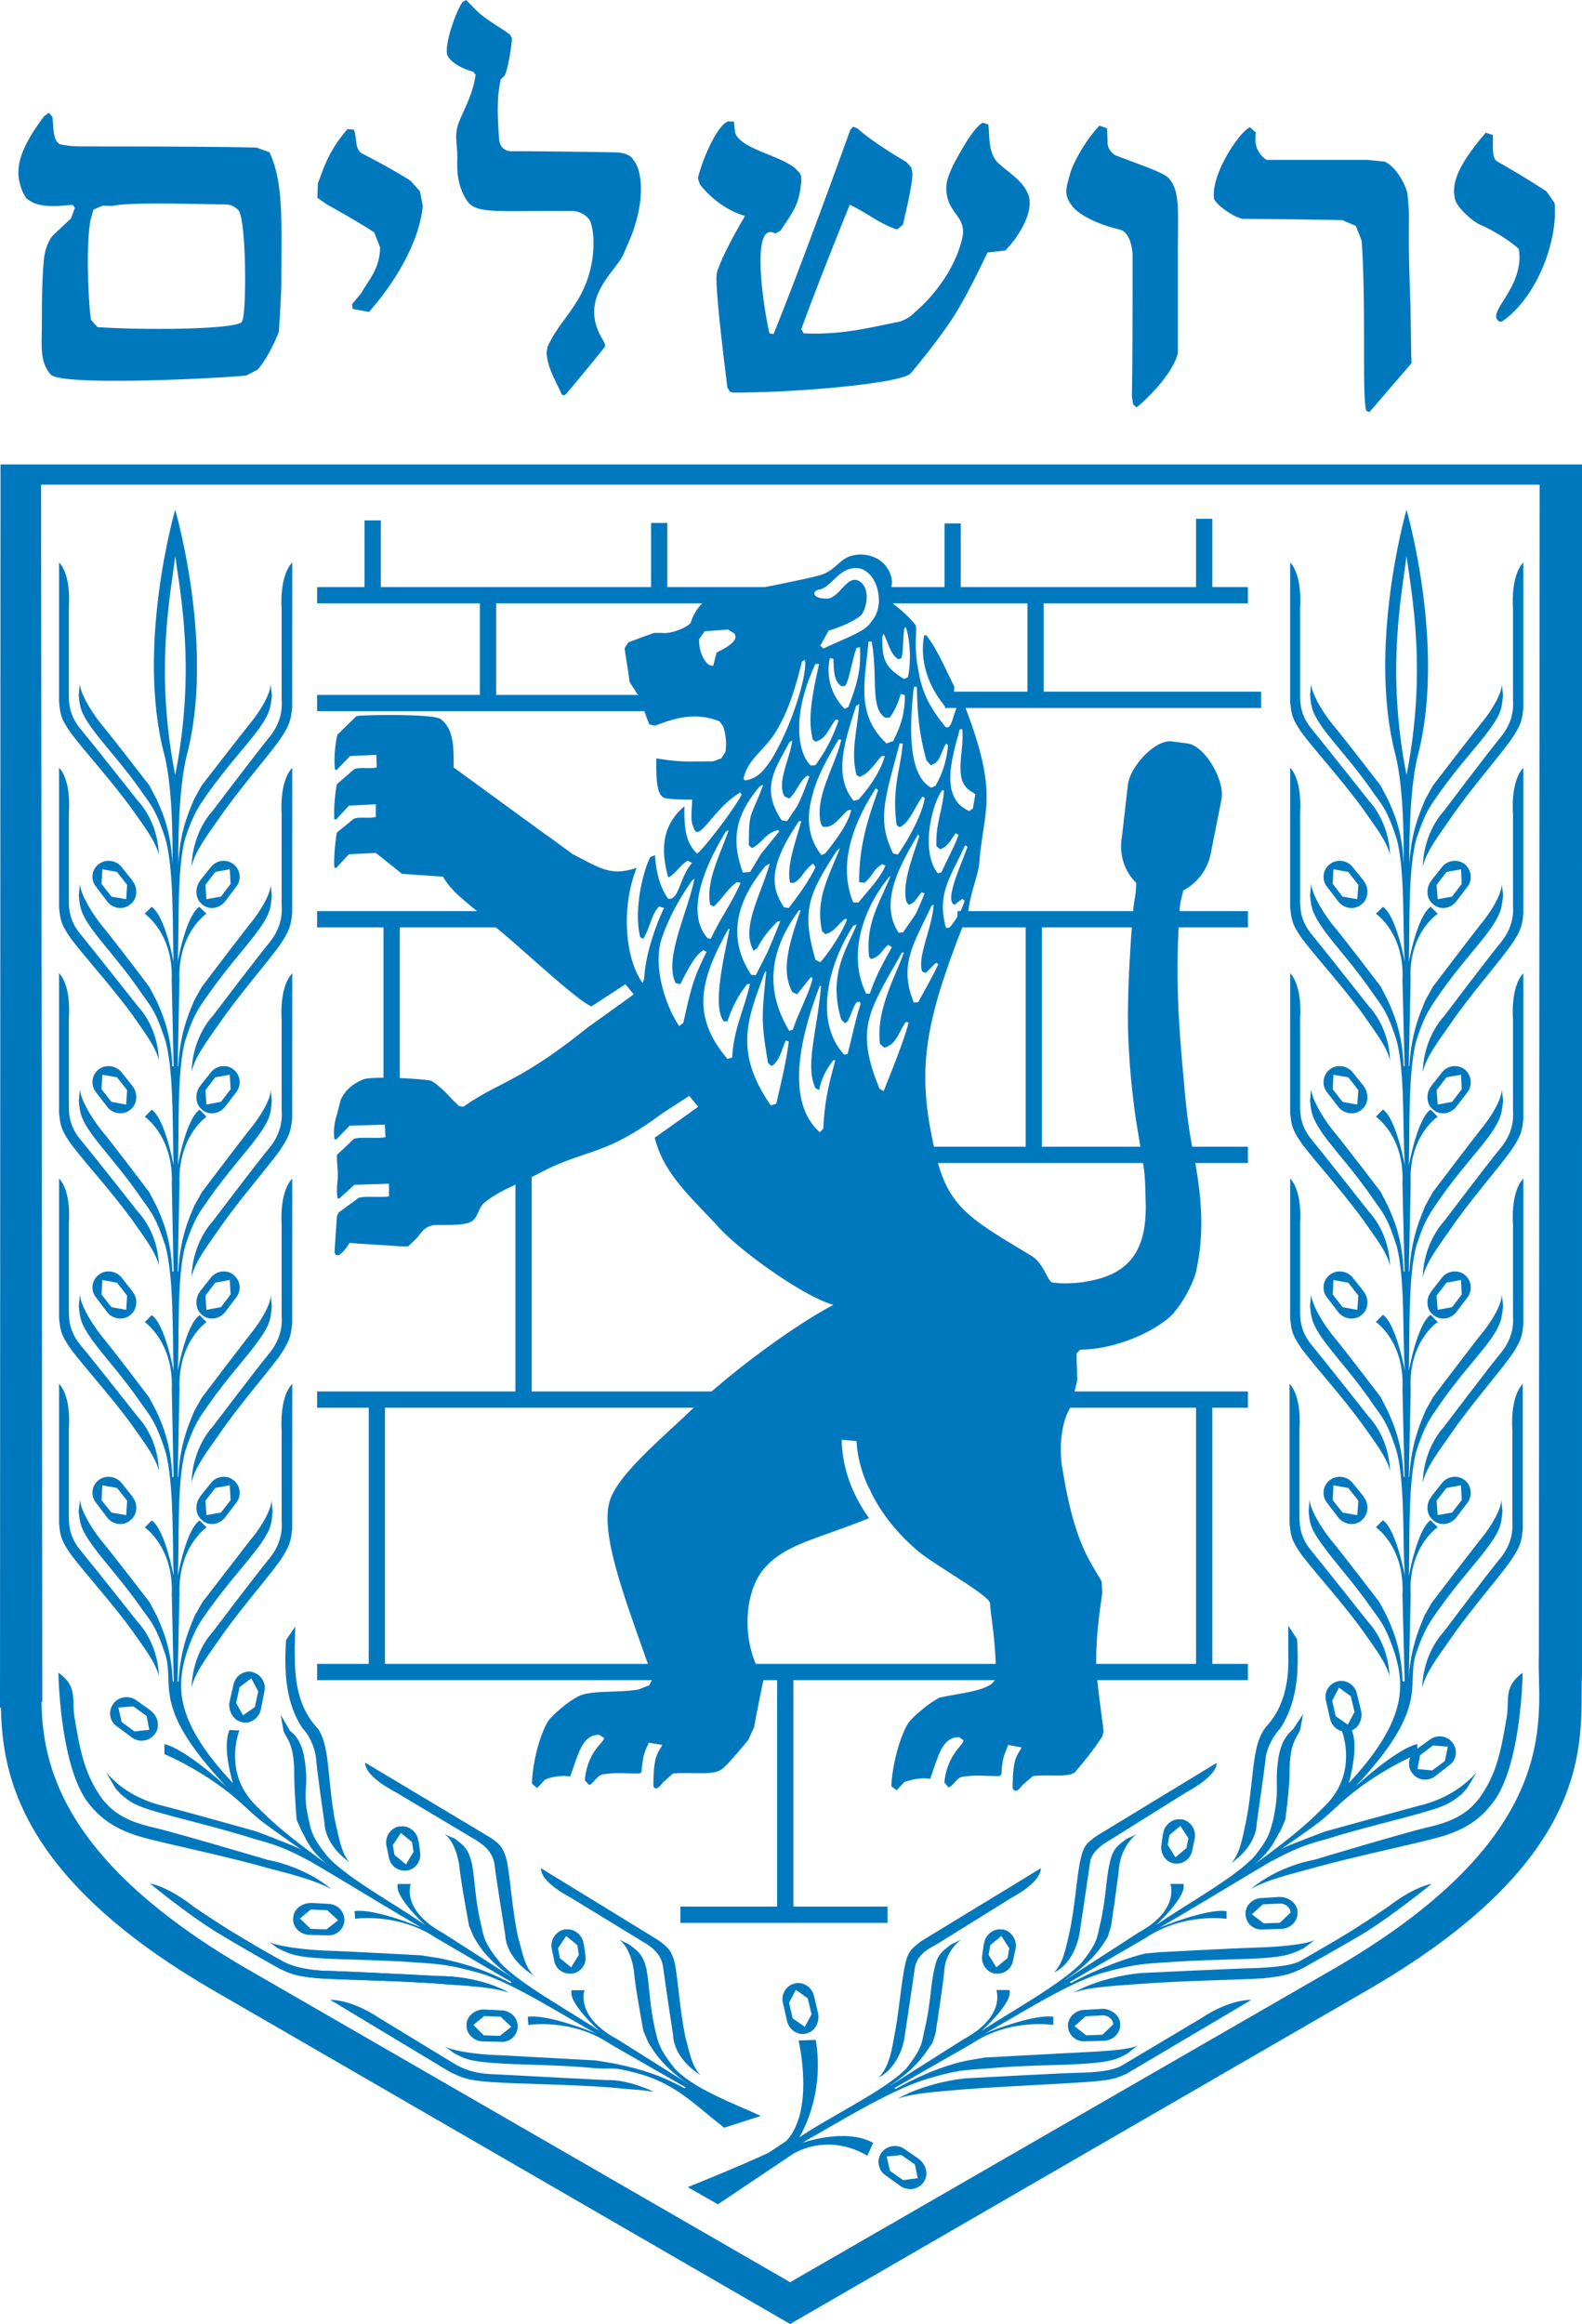 <?xml version="1.0" encoding="UTF-8"?> <svg xmlns="http://www.w3.org/2000/svg" viewBox="269.435 57.892 67.952 99.754" width="67.952" height="99.754"><path d="M310.562 97.349h12.475m-15.531 10.114h15.53m-39.98 10.504h39.98m-39.98 11.693h39.98m-24.376 10.417h8.898m-4.393-10.369v10.369m17.993-10.618v-11.492m-35.536 11.492v-11.675m6.302.25v-9.766m21.916-.805V97.349m7.318-13.958V80.16m-7.242 7.909v-4.678m-28.473.05V80.23m12.306 3.199v-3.091m12.606 3.053v-3.033m-19.958 3.083v4.549m-4.14 9.359v7.721m-3.201-7.721h10.473m-10.473-9.28h16.238m7.956-4.628h15.786m-39.98 0h20.122m6.845 4.489h13.579" style="fill:#0078be;fill-opacity:1;stroke:#0078be;stroke-width:.699;stroke-miterlimit:4;stroke-dasharray:none;stroke-opacity:1"></path><path d="M315.441 143.01c1.303-.709 2.552-1.115 3.188-1.267l.641-.058s3.209-.171 4.203-.201c1.024-.026 2.143-.148 2.45-.331l-.484.361c-.482.229-.715.351-1.729.426-1.277.076-2.558.058-4.493.203-.715.048-1.173.078-2.524.46-1.531.478-3.676 1.884-4.951 2.569 0 0 2.045-.843 2.936-.715v.354s-1.861-.308-3.52.813l-4.436 2.54-.11-.076 4.207-2.664c1.842-.99 1.411-2.114 1.411-2.114h.562c.183.53-1.202 1.76-1.202 1.76 1.172-.786 3.467-2.032 4.313-2.95.662-.814.662-1.089.767-1.552.28-1.161.251-1.924.427-2.688.129-.634.336-.769.739-1.066l.458-.202c-.301.144-.709.763-.785 1.373-.053.601-.35 2.584-.35 2.584l-.142.463c-.244.379-.604 1.038-1.81 1.826zm-30.32-9.459c-.026.604 1.295 1.259 1.295 1.259l3.378 2.015c.296.176.802.484.884 1.111.069.602.46 3.017.46 3.017s-.034.959 1.237 1.746c-.415-.379-.506-1.045-.69-1.668-.25-1.158-.326-2.493-.475-3.249-.159-.636-.335-.757-.741-1.032z" style="fill:#0078be;fill-opacity:1"></path><path d="M291.358 143.01c-1.325-.709-2.448-.94-3.059-1.068l-.794-.123s-3.181-.176-4.175-.203c-1.021-.053-2.063-.206-2.35-.38l.385.279c.482.229.688.354 1.732.427 1.27.081 2.553.058 4.466.203.736.053 1.196.077 2.552.46 1.5.478 3.638 1.883 4.92 2.568 0 0-2.04-.842-2.932-.714l.026.354s1.862-.308 3.516.817l4.417 2.534.128-.076-4.24-2.664c-1.838-.99-1.405-2.106-1.405-2.106h-.554c-.183.527 1.19 1.752 1.19 1.752-1.143-.786-3.462-2.032-4.274-2.95-.664-.809-.696-1.089-.793-1.552-.289-1.168-.262-1.924-.411-2.688-.152-.634-.328-.762-.736-1.067l-.46-.201c.304.154.587.788.66 1.397.054.611.413 2.539.413 2.539l.203.483c.222.379.605 1.038 1.778 1.826zm-7.737.723c.979 0 2.06.751 2.06.751l3.222 1.962c.276.165.789.462 1.766.48.977.056 4.843.251 4.843.251s.757-.078 2.015.505c-.745-.114-.89-.087-1.916-.193-1.841-.139-3.941-.139-5.163-.235-1.002-.076-1.197-.2-1.668-.416zm9.052-5.65c-.025.607 1.247 1.245 1.247 1.245l3.159 1.929c.29.164.764.482.838 1.066.075.613.433 2.952.433 2.952s-.023.929 1.174 1.687c-.385-.391-.481-1.028-.65-1.633-.235-1.13-.309-2.393-.45-3.157-.146-.577-.319-.706-.703-.995z" style="fill:#0078be;fill-opacity:1"></path><path d="M302.115 148.716c-1.193-.556-2.911-1.165-3.727-2.07-.659-.839-.684-1.111-.793-1.542-.273-1.162-.249-1.926-.396-2.714-.154-.605-.336-.727-.733-1.032l-.457-.227c.305.183.603.813.659 1.418.047.609.404 2.525.404 2.525l.207.484c.218.349.597 1.036 1.763 1.82l-.2.153c-1.321-.733-2.432-.938-3.042-1.07l-.779-.129s-3.171-.171-4.154-.226c-1.02-.026-2.052-.2-2.333-.377l.386.281c.467.255.676.355 1.714.432 1.265.098 2.527.051 4.434.229.732.046.635-.105 1.979.279 1.49.47 2.234 1.287 3.492 2.271zm-30.144-66.684c.546.58.422 1.911.422 1.911v3.755c0 .342 0 .896.521 1.509.501.604 2.453 3.071 2.453 3.071s.851.849.892 2.306c-.146-.607-.665-1.26-1.136-1.94-.897-1.24-2.032-2.472-2.633-3.274-.467-.651-.467-.87-.518-1.353v-5.985zm10.016.003c-.571.606-.455 1.992-.455 1.992v3.901c.025.354 0 .936-.494 1.565-.525.63-2.468 3.2-2.468 3.2s-.873.88-.904 2.399c.129-.635.654-1.314 1.142-2.02.886-1.289 2.021-2.571 2.625-3.396.472-.684.495-.91.552-1.417z" style="fill:#0078be;fill-opacity:1"></path><path d="m277.042 104.935.1-4.975c-.075-2.016 1.158-2.847 1.158-2.847l-.305-.299c-.581.402-.928 2.365-.928 2.365.075-1.438-.048-3.963.323-5.302.386-1.166.643-1.441.962-1.917.915-1.283 1.621-1.986 2.225-2.815.477-.68.477-.903.538-1.409l-.061-.501c.03.349-.372 1.107-.896 1.733-.507.629-2.06 2.64-2.06 2.64l-.322.581c-.208.501-.611 1.331-.681 2.792 0 0-.053-3.093.378-4.727 1.156-4.496-.406-10.107-.512-10.487v1.994c.232 1.677.885 4.925 0 9.397-.887-4.473-.201-7.72 0-9.397v-1.994s-1.692 5.833-.476 10.487c.434 1.634.354 4.727.354 4.727-.053-1.438-.456-2.291-.683-2.792l-.305-.581s-1.545-2.01-2.072-2.64c-.501-.626-.914-1.384-.914-1.733l-.049.501c.049.506.078.729.56 1.409.605.829 1.315 1.532 2.203 2.815.344.476.577.752.956 1.917.385 1.339.304 3.896.354 5.302 0 0-.354-1.962-.94-2.364l-.3.298s1.24.831 1.161 2.847l.11 4.975zm-5.071-14.091c.546.581.422 1.911.422 1.911v3.761c0 .34 0 .898.521 1.5.501.612 2.453 3.082 2.453 3.082s.851.846.892 2.302c-.146-.605-.665-1.258-1.136-1.945-.897-1.231-2.032-2.466-2.633-3.264-.467-.653-.467-.874-.518-1.358v-5.989zm10.016.003c-.571.61-.455 1.993-.455 1.993v3.913c.025.352 0 .923-.494 1.559-.525.629-2.468 3.192-2.468 3.192s-.873.885-.904 2.395c.129-.623.654-1.306 1.142-2.01.886-1.288 2.021-2.569 2.625-3.401.472-.677.495-.909.552-1.41z" style="fill:#0078be;fill-opacity:1"></path><path d="M276.836 103.664c-.054-1.453-.451-2.319-.683-2.828l-.306-.584s-1.54-2.041-2.071-2.675c-.499-.637-.907-1.4-.907-1.755l-.049.507c.049.507.072.746.555 1.43.611.835 1.312 1.552 2.198 2.853.354.482.58.762.96 1.929.383 1.356.304 3.945.36 5.379 0 0-.36-1.988-.94-2.397l-.299.303s1.24.843 1.159 2.877l.104 5.043h.123l.105-5.043c-.075-2.033 1.16-2.877 1.16-2.877l-.295-.303c-.59.408-.939 2.397-.939 2.397.075-1.453-.054-4.022.325-5.379.379-1.167.629-1.446.963-1.929.911-1.301 1.618-2.018 2.218-2.853.486-.685.486-.923.532-1.43l-.046-.507c.034.354-.385 1.118-.914 1.755a282.12 282.12 0 0 0-2.045 2.675l-.329.584c-.203.509-.611 1.349-.68 2.828zm-4.865-4.002c.546.583.422 1.915.422 1.915v3.754c0 .338 0 .893.521 1.504.501.599 2.453 3.08 2.453 3.08s.851.84.892 2.293c-.146-.601-.665-1.258-1.136-1.936-.897-1.234-2.032-2.472-2.633-3.268-.467-.658-.467-.877-.518-1.36v-5.982zm10.016.008c-.571.602-.455 1.987-.455 1.987v3.904c.025.354 0 .926-.494 1.562-.525.63-2.468 3.195-2.468 3.195s-.873.886-.904 2.388c.129-.623.654-1.304 1.142-2.008.886-1.288 2.021-2.566 2.625-3.395.472-.687.495-.912.552-1.412z" style="fill:#0078be;fill-opacity:1"></path><path d="M276.836 112.474c-.054-1.448-.451-2.311-.683-2.819l-.306-.588s-1.54-2.044-2.071-2.678c-.499-.632-.907-1.399-.907-1.751l-.049.506c.049.514.072.743.555 1.428.611.836 1.312 1.549 2.198 2.852.354.483.58.769.96 1.929.383 1.363.304 3.95.36 5.388 0 0-.36-1.999-.94-2.398l-.299.298s1.24.85 1.159 2.877l.104 5.051h.123l.105-5.051c-.075-2.027 1.16-2.877 1.16-2.877l-.295-.298c-.59.401-.939 2.398-.939 2.398.075-1.455-.054-4.025.325-5.388.379-1.16.629-1.445.963-1.929.911-1.302 1.618-2.015 2.218-2.852.486-.686.486-.915.532-1.428l-.046-.506c.034.353-.385 1.12-.914 1.751-.501.634-2.045 2.678-2.045 2.678l-.329.588c-.203.508-.611 1.346-.68 2.819zm-4.865-3.999c.546.581.422 1.911.422 1.911v3.757c0 .34 0 .897.521 1.509.501.598 2.453 3.072 2.453 3.072s.851.846.892 2.299c-.146-.602-.665-1.256-1.136-1.934-.897-1.239-2.032-2.474-2.633-3.274-.467-.653-.467-.874-.518-1.355v-5.985zm10.016.005c-.571.606-.455 1.99-.455 1.99v3.906c.025.352 0 .924-.494 1.56-.525.627-2.468 3.194-2.468 3.194s-.873.888-.904 2.392c.129-.629.654-1.312 1.142-2.006.886-1.299 2.021-2.58 2.625-3.403.472-.685.495-.909.552-1.412z" style="fill:#0078be;fill-opacity:1"></path><path d="M276.836 121.289c-.054-1.454-.451-2.314-.683-2.821l-.306-.585s-1.54-2.038-2.071-2.674c-.499-.635-.907-1.398-.907-1.762l-.049.507c.049.515.072.745.555 1.431.611.843 1.312 1.548 2.198 2.849.354.483.58.771.96 1.934.383 1.354.304 3.95.36 5.376 0 0-.36-1.988-.94-2.391l-.299.301s1.24.84 1.159 2.872l.104 4.645h.123l.105-4.645c-.075-2.032 1.16-2.872 1.16-2.872l-.295-.301c-.59.402-.939 2.391-.939 2.391.075-1.445-.054-4.022.325-5.376.379-1.161.629-1.45.963-1.934.911-1.301 1.618-2.006 2.218-2.849.486-.686.486-.916.532-1.431l-.046-.507c.034.363-.385 1.127-.914 1.762-.501.636-2.045 2.674-2.045 2.674l-.329.585c-.203.507-.611 1.345-.68 2.821zm-4.865-4.002c.546.579.422 1.911.422 1.911v3.755c0 .345 0 .9.521 1.511.501.605 2.453 3.07 2.453 3.07s.851.851.892 2.304c-.146-.605-.665-1.258-1.136-1.936-.897-1.239-2.032-2.474-2.633-3.273-.467-.654-.467-.874-.518-1.353v-5.989zm10.016.005c-.571.605-.455 1.989-.455 1.989v3.908c.025.35 0 .93-.494 1.556-.525.629-2.468 3.198-2.468 3.198s-.873.884-.904 2.392c.129-.629.654-1.306 1.142-2.014.886-1.285 2.021-2.568 2.625-3.395.472-.688.495-.91.552-1.413z" style="fill:#0078be;fill-opacity:1"></path><path d="M276.854 130.072c-.054-1.443-.46-2.309-.683-2.82l-.305-.577s-1.552-2.025-2.082-2.662c-.507-.628-.91-1.399-.91-1.747l-.063.506c.063.507.082.734.572 1.421.599.833 1.309 1.552 2.202 2.839.36.477.587.757.966 1.922.379 1.347-.606 2.228 2.612 5.63 0 0-1.748-1.626-2.664-1.826v.428s1.801.739 3.329 2.132c0 0 .533.508.887.78 1.013.763 3.226 2.255 3.226 2.255v-.122s-1.964-1.338-3.048-2.383l-.46-.449c-1.452-1.426-.715-3.229-.715-3.229l-.423-.021c-.342.737.148 2.282.148 2.282-2.49-2.638-2.413-4.131-2.029-5.478.38-1.165.629-1.445.96-1.922.921-1.287 1.631-2.006 2.235-2.839.489-.687.489-.914.534-1.421l-.045-.506c.017.348-.384 1.119-.923 1.747-.499.637-2.052 2.662-2.052 2.662l-.329.577c-.201.512-.608 1.346-.689 2.82h-.251zm58.013-48.037c-.572.606-.443 1.999-.443 1.999v3.909c.022.346 0 .926-.502 1.555-.525.63-2.468 3.206-2.468 3.206s-.875.88-.905 2.399c.129-.628.653-1.304 1.148-2.021.873-1.288 2.022-2.577 2.621-3.408.477-.684.502-.91.55-1.41v-6.229zm-10.016-.003c.543.58.427 1.911.427 1.911v3.755c0 .342 0 .896.519 1.509.496.604 2.448 3.071 2.448 3.071s.849.849.896 2.306c-.146-.607-.671-1.26-1.141-1.94-.893-1.24-2.028-2.47-2.631-3.274-.465-.651-.465-.87-.519-1.353z" style="fill:#0078be;fill-opacity:1"></path><path d="m329.798 104.935-.123-4.975c.099-2.016-1.141-2.847-1.141-2.847l.303-.299c.583.402.937 2.365.937 2.365-.099-1.438.023-3.963-.354-5.302-.378-1.166-.612-1.435-.968-1.917-.88-1.283-1.585-1.986-2.197-2.815-.475-.68-.5-.903-.548-1.409l.046-.501c0 .349.403 1.107.906 1.733.529.629 2.074 2.64 2.074 2.64l.307.581c.228.501.635 1.331.683 2.792 0 0 .075-3.094-.36-4.728-1.154-4.496.377-10.107.487-10.481v1.988c-.206 1.677-.885 4.925 0 9.397.881-4.473.222-7.72 0-9.397v-1.988s1.686 5.828.502 10.481c-.434 1.634-.381 4.728-.381 4.728.077-1.438.486-2.291.689-2.792l.326-.581s1.54-2.01 2.047-2.64c.529-.626.937-1.384.91-1.733l.051.501c-.051.506-.051.729-.531 1.409-.604.831-1.314 1.532-2.224 2.815-.333.483-.577.752-.958 1.917-.384 1.339-.283 3.897-.332 5.302 0 0 .354-1.962.935-2.365l.307.299s-1.271.831-1.166 2.847l-.105 4.975zm5.069-14.088c-.572.61-.443 1.998-.443 1.998v3.908c.022.36 0 .928-.502 1.565-.525.629-2.468 3.203-2.468 3.203s-.875.88-.905 2.396c.129-.631.653-1.313 1.148-2.023.873-1.281 2.022-2.569 2.621-3.403.477-.675.502-.909.55-1.402v-6.242zm-10.016-.003c.543.581.427 1.915.427 1.915v3.759c0 .339 0 .897.519 1.506.496.605 2.448 3.075 2.448 3.075s.849.846.896 2.301c-.146-.605-.671-1.257-1.141-1.946-.893-1.23-2.028-2.464-2.631-3.263-.465-.654-.465-.874-.519-1.358z" style="fill:#0078be;fill-opacity:1"></path><path d="M329.971 103.657c.08-1.452.483-2.32.686-2.828l.329-.589s1.545-2.038 2.045-2.672c.54-.641.942-1.411.909-1.761l.058.509c-.058.505-.058.734-.531 1.432-.605.839-1.321 1.55-2.225 2.851-.327.489-.584.762-.963 1.932-.377 1.357-.283 3.945-.33 5.39 0 0 .355-1.998.933-2.405l.306.309s-1.268.838-1.158 2.878l-.11 5.048h-.124l-.122-5.048c.106-2.04-1.141-2.878-1.141-2.878l.304-.309c.579.407.942 2.405.942 2.405-.106-1.454.016-4.032-.363-5.39-.372-1.17-.611-1.443-.964-1.932-.887-1.3-1.593-2.011-2.197-2.851-.478-.698-.5-.926-.549-1.432l.048-.509c0 .35.402 1.12.908 1.761.531.634 2.08 2.672 2.08 2.672l.303.589c.221.508.628 1.352.678 2.828zm4.896-3.987c-.572.602-.443 1.994-.443 1.994v3.905c.022.353 0 .926-.502 1.561-.525.624-2.468 3.194-2.468 3.194s-.875.885-.905 2.399c.129-.621.653-1.31 1.148-2.015.873-1.289 2.022-2.571 2.621-3.401.477-.684.502-.911.55-1.409V99.67Zm-10.016-.008c.543.583.427 1.915.427 1.915v3.754c0 .338 0 .893.519 1.504.496.605 2.448 3.08 2.448 3.08s.849.84.896 2.299c-.146-.608-.671-1.264-1.141-1.941-.893-1.234-2.028-2.472-2.631-3.268-.465-.658-.465-.877-.519-1.36z" style="fill:#0078be;fill-opacity:1"></path><path d="M329.971 112.469c.08-1.454.483-2.322.686-2.824l.329-.592s1.545-2.038 2.045-2.673c.54-.643.942-1.405.909-1.762l.058.508c-.058.517-.058.739-.531 1.438-.605.834-1.321 1.543-2.225 2.844-.327.49-.584.763-.963 1.935-.377 1.357-.283 3.953-.33 5.391 0 0 .355-1.994.933-2.409l.306.311s-1.268.843-1.158 2.884l-.11 5.045h-.124l-.122-5.045c.106-2.041-1.141-2.884-1.141-2.884l.304-.311c.579.415.942 2.409.942 2.409-.106-1.464.016-4.031-.363-5.391-.372-1.172-.611-1.445-.964-1.935-.887-1.302-1.593-2.009-2.197-2.844-.478-.699-.5-.921-.549-1.438l.048-.508c0 .354.402 1.119.908 1.762.531.635 2.08 2.673 2.08 2.673l.303.592c.221.502.628 1.347.678 2.824zm4.896-3.989c-.572.606-.443 1.99-.443 1.99v3.906c.022.355 0 .938-.502 1.563-.525.63-2.468 3.202-2.468 3.202s-.875.881-.905 2.393c.129-.621.653-1.305 1.148-2.012.873-1.284 2.022-2.574 2.621-3.403.477-.678.502-.91.55-1.41v-6.229zm-10.016-.005c.543.581.427 1.911.427 1.911v3.757c0 .34 0 .897.519 1.509.496.598 2.448 3.072 2.448 3.072s.849.846.896 2.307c-.146-.609-.671-1.264-1.141-1.939-.893-1.238-2.028-2.476-2.631-3.275-.465-.654-.465-.874-.519-1.354z" style="fill:#0078be;fill-opacity:1"></path><path d="M329.971 121.282c.08-1.456.483-2.317.686-2.822l.329-.596s1.545-2.038 2.045-2.673c.54-.64.942-1.404.909-1.759l.058.508c-.058.513-.058.746-.531 1.434-.605.839-1.321 1.545-2.225 2.854-.327.48-.584.766-.963 1.931-.377 1.353-.283 3.953-.33 5.385 0 0 .355-1.988.933-2.4l.306.302s-1.268.847-1.158 2.881l-.11 4.741h-.124l-.122-4.741c.106-2.033-1.141-2.881-1.141-2.881l.304-.302c.579.412.942 2.4.942 2.4-.106-1.453.016-4.032-.363-5.385-.372-1.165-.611-1.45-.964-1.931-.887-1.309-1.593-2.015-2.197-2.854-.478-.688-.5-.921-.549-1.434l.048-.508c0 .354.402 1.119.908 1.759.531.635 2.08 2.673 2.08 2.673l.303.596c.221.505.628 1.343.678 2.822zm-56.721 14.026c-1.251-1.563-1.306-5.618-1.306-5.618.846.604.562 1.138.689 1.894.233 1.404.415 2.355 1.069 3.345.568.856 1.361 1.183 2.355 1.411.973.229 4.89 1.388 4.89 1.388s1.524.249 2.727 1.257c-.618-.35-1.655-.634-2.706-.901-1.869-.531-4.01-.962-5.237-1.282-.996-.26-1.816-.644-2.481-1.494m8.191 7.082s-1.59-.892-2.527-1.462c-1.269-.743-3.017-2.179-3.017-2.179.862.174 1.853.988 1.853.988s.883.6 1.466.96a58.633 58.633 0 0 0 2.304 1.349c.279.166.833.39 1.84.439 1.021.021 5.016.23 5.016.23s1.568-.034 2.91.705c-.667-.239-1.751-.288-2.809-.367-1.898-.146-4.078-.17-5.338-.245-1.037-.093-1.213-.198-1.698-.418" style="fill:#0078be;fill-opacity:1"></path><path d="M281.441 142.39s-1.59-.892-2.527-1.462c-1.269-.743-3.017-2.179-3.017-2.179.862.174 1.853.988 1.853.988s.883.6 1.466.96a58.633 58.633 0 0 0 2.304 1.349c.279.166.833.39 1.84.439 1.021.021 5.016.23 5.016.23s1.568-.034 2.91.705c-.667-.239-1.751-.288-2.809-.367-1.898-.146-4.078-.17-5.338-.245-1.037-.093-1.213-.198-1.698-.418zm1.262-6.364c-.274-1.172-.057-1.35-.129-2.116-.05-.636-.146-1.32-.686-1.729l-.396-.685.125.706c.153.361.456.543.456 1.864 0 .609.103 1.935.103 1.935l.203.46c.225.384.378.997 1.555 1.783l-.123-.023c-1.165-.973-2.04-1.175-2.616-1.433l-.735-.28s-2.99-.841-3.968-1.09c-.983-.232-1.847-.692-2.499-1.454l.402.691.228.249c.397.336.604.487 1.556.763 1.241.359 2.447.617 4.259 1.18.707.202 1.153.305 2.36.963 1.362.791 3.5 2.114 4.76 2.831 0 0-2.01-.845-2.897-.717l.03.33s1.834-.276 3.471.818l4.354 2.546.122-.076-4.177-2.68c-1.814-.992-1.382-2.104-1.382-2.104h-.554c-.179.533 1.184 1.777 1.184 1.777-1.129-.815-3.427-2.058-4.225-2.981-.654-.818-.687-1.093-.781-1.528" style="fill:#0078be;fill-opacity:1"></path><path d="M283.438 133.046c-.109-.577-.262-.874-.425-1.04-1.024-1.139-.896-2.738-.92-3.373l.024-.925-.396.582c-.084 1.387-.018 2.699.71 3.787.221.217.524.724.583 1.33.047.587.361 2.75.361 2.75s-.028.889 1.071 1.665c-.348-.384-.439-1.013-.586-1.619-.245-1.118-.276-2.404-.422-3.157m39.747 10.687c-1.033 0-2.127.771-2.127.771l-3.363 2.004c-.275.179-.764.324-1.772.348-1.012.022-5.005.245-5.005.245s-1.601.129-2.94.88c.663-.249 1.747-.307 2.785-.402 1.929-.147 4.101-.228 5.361-.323 1.015-.076 1.217-.131 1.7-.352zm-9.042-5.65c0 .622-1.24 1.256-1.24 1.256l-3.23 2.005c-.299.17-.854.412-.946 1.037-.08.583-.448 3.013-.448 3.013s-.163 1.177-1.107 1.677c.432-.449.548-1.064.652-1.66.228-1.105.315-2.42.488-3.183.117-.593.313-.715.677-1.007z" style="fill:#0078be;fill-opacity:1"></path><path d="M307.91 147.557c1.301-.736 2.418-1.092 3.053-1.216l.763-.133s3.228-.171 4.225-.226c1.074-.05 2.088-.123 2.372-.306l-.458.36c-.46.25-.684.346-1.703.428-1.271.099-2.548.046-4.484.228-.714.046-1.173.046-2.515.463-1.535.474-4.003 2.003-5.276 2.717 0 0 1.864-.666 3.054 0l-.251.554s-1.47-1.01-3.159-.103l-3.259 2.185-1.297-.737s2.108-.843 3.465-1.472l.765-.505c1.244-1.32.531-4.319.531-4.319l.739-.024c.413 2.436-.71 4.188-.71 4.188 1.161-.813 3.763-2.057 4.604-2.972.668-.839.668-1.117.757-1.555.288-1.159.263-1.923.443-2.709.122-.613.327-.747.712-1.044l.477-.228c-.299.176-.71.683-.757 1.295-.048.634-.386 2.768-.386 2.768l-.127.384c-.257.354-.606 1.038-1.808 1.825zm26.933-30.265c-.57.605-.447 1.989-.447 1.989v3.914c.023.35 0 .931-.501 1.561-.525.626-2.465 3.2-2.465 3.2s-.874.878-.906 2.392c.13-.627.655-1.313 1.15-2.016.872-1.28 2.02-2.571 2.618-3.4.475-.684.499-.908.551-1.41zm-10.018-.005c.543.579.426 1.911.426 1.911v3.755c0 .345 0 .9.519 1.511.494.605 2.45 3.07 2.45 3.07s.846.851.898 2.304c-.153-.605-.671-1.258-1.137-1.936-.896-1.239-2.034-2.474-2.639-3.273-.466-.655-.466-.874-.518-1.354z" style="fill:#0078be;fill-opacity:1"></path><path d="M329.932 130.062c.075-1.441.482-2.309.686-2.823l.329-.571s1.553-2.034 2.061-2.675c.523-.629.938-1.387.91-1.747l.054.514c-.054.499-.054.732-.533 1.409-.609.842-1.322 1.561-2.236 2.848-.328.479-.583.764-.969 1.929-.384 1.342.612 2.233-2.584 5.636 0 0 1.754-1.626 2.663-1.831v.433s-1.8.739-3.323 2.13c0 0-.537.508-.889.787-1.016.76-3.226 2.251-3.226 2.251v-.124s1.943-1.338 3.024-2.381l.456-.449c1.449-1.433.71-3.234.71-3.234l.426-.016c.336.733-.122 2.283-.122 2.283 2.468-2.646 2.389-4.143 2.003-5.484-.378-1.166-.611-1.45-.961-1.929-.896-1.287-1.603-2.006-2.202-2.849-.49-.676-.521-.91-.562-1.41l.041-.513c0 .36.411 1.117.917 1.746.536.642 2.083 2.675 2.083 2.675l.304.573c.232.515.635 1.352.688 2.822zm3.149 4.862c-.561.854-1.354 1.185-2.35 1.407-.973.227-4.849 1.389-4.849 1.389s-1.55.252-2.725 1.264c.574-.36 1.649-.634 2.668-.908 1.894-.524 4.037-.958 5.26-1.282.993-.257 1.794-.636 2.448-1.493 1.257-1.563 1.306-5.61 1.306-5.61-.835.599-.56 1.138-.683 1.887-.239 1.411-.414 2.363-1.075 3.346" style="fill:#0078be;fill-opacity:1"></path><path d="M324.118 136.026c.25-1.177.122-1.372.171-2.163.049-.644.153-1.299.679-1.735l.438-.66-.127.688c-.176.382-.453.562-.453 1.862 0 .612-.183 1.986-.183 1.986l-.201.458c-.252.384-.403.995-1.557 1.783l.121-.024c1.136-.972 2.016-1.181 2.599-1.433l.73-.279s3.046-.842 4.006-1.099c.976-.226 1.837-.684 2.522-1.447l-.417.691-.224.25c-.423.335-.624.487-1.588.763-1.22.359-2.455.617-4.274 1.18-.703.193-1.13.305-2.37.962-1.339.792-3.507 2.115-4.765 2.832 0 0 2.022-.845 2.895-.717v.33s-1.837-.277-3.472.818l-4.381 2.545-.102-.075 4.156-2.688c1.814-.985 1.386-2.097 1.386-2.097h.559c.17.532-1.187 1.776-1.187 1.776 1.154-.815 3.445-2.063 4.252-2.98.658-.817.658-1.092.787-1.527" style="fill:#0078be;fill-opacity:1"></path><path d="M323.79 133.45c-.069.584-.377 2.723-.377 2.723s.046.897-1.083 1.681c.35-.387.467-1.027.595-1.633.245-1.115.292-2.397.447-3.131.107-.587.316-.928.462-1.1 1.072-1.166.936-2.739.936-3.394v-.928l.379.585c.083 1.41.012 2.69-.714 3.816-.206.215-.604.774-.645 1.381" style="fill:#0078be;fill-opacity:1"></path><path d="M337.386 129.818c-.126 2.447.928 7.569-9.026 13.387l-24.986 14.441-24.983-14.441c-9.913-5.819-8.81-11.104-8.934-13.538l1.765-.747c.128 2.445-1.338 7.488 8.585 13.345l23.567 13.587 23.583-13.587c9.941-5.855 8.455-10.899 8.578-13.345l.033-50.224h-64.369l.053 52.251-1.817.251.022-53.37h67.93z" style="fill:#0078be;fill-opacity:1"></path><path d="M310.429 87.373c-.409-.823-.741-1.617-1.201-2.209h-.098c-.234 1.282.328 2.388.943 3.101l.156-.072c.176-.313.2-.82.2-.82m-5.727 12.837c-.182 2.051-.694 3.414-.24 4.393l.158.076c.101-.495.308-.896.612-1.281h.083c-.188.715-.468 1.637-.515 2.94l-.152.156c-1.486-1.333-.85-4.077 0-6.284zm-2.357-.612c-.184 1.928-.232 2.078.078 3.92l.153.129c.354-.201.436-.717.611-1.095l.129.046c-.129.978-.33 1.748-.537 2.669l-.233.075c-1.637-2.359-.97-3.769-.25-5.744zm5.91-.822c-.255.822-1.229 2.465-1.019 3.926l.176.158c.54-.127.629-.694.932-1.104l.12.026c-.161.607-.464 1.434-1.076 2.948l-.177-.111c-1.058-2.587-.471-3.302.969-5.842zm-7.481-1.02c-.205 1.08-.77 3.311-.251 3.973h.158c.202-.589.436-1.072.843-1.591l.129-.016c-.285 1.195-.701 1.934-.77 3.165l-.202.057c-1.594-1.875-1.154-3.408.026-5.557zm5.454-.177c-.386.993-1.246 2.124-.66 4.072l.153.153c.209-.023.274-.563.507-.891l.128-.03.048.096c-.176.471-.45 1.753-.562 2.155l-.145.03c-1.259-1.36-.77-3.717.385-5.538zm3.309-.849c-.053.972-.72 2.254-.489 2.868l.154.053.434-.432.104.051c-.154.362-.61 1.171-.867 1.644l-.185.012c-.666-1.63 0-2.527.77-4.173zm-5.709.232c-.618 1.713-.794 2.689-.363 3.51l.21.1.586-.74.079.051c-.133.613-.641 1.545-.846 2.203l-.156.054c-.993-1.644-.944-3.339.417-5.176zm-4.563-1.357c-.275 1.412-1.328 3.432-.812 4.481l.203.051c.591-1.18.769-1.302.994-1.461l.134.075c-.537 1.081-.646 1.44-1 3.054l-.178.128c-.639-.953-1.154-2.687-.72-3.84.306-.874.744-1.648 1.284-2.418zm8.423-.111c-.508 1.236-1.07 2.028-.924 3.464l.086.104c.453-.153.453-.386.74-.617l.153.104c-.232.435-.647 1.103-.947 1.996h-.154c-.823-1.66-.13-3.662.972-4.992zm-5.19-.535c-.385 1.362-1.253 2.767-.694 3.741l.156-.102c.256-.507.538-.813.865-1.147l.127-.028c-.127.331-.378.948-.558 1.352-.154.315-.386.744-.492.978l-.202-.021c-1.203-1.825-.376-3.468.618-4.669zm3.019-.665c-.535 1.335-1.056 2.203-.774 3.561l.135.133c.379-.08.54-.408.843-.646h.099c-.154.489-.787 1.458-1.149 1.849l-.209-.098c-.61-2.129-.302-2.797.905-4.668zm5.475-.056c-.282.808-.995 2.289-.563 2.493l.336-.257.105.079c-.161.515-.362.79-.642 1.15l-.156.024c-.437-1.508.258-2.279.817-3.555zm-2.073-.451c-.256.841-.74 1.971-.559 2.79l.103.153c.279-.075.353-.313.56-.538l.13.048c-.106.233-.257.643-.411.922l-.513.745-.189.024c-.861-1.276.038-2.886.832-4.226zm-8.187-.269c-.311.957-1 2.187-.792 3.212l.152.071c.354-.304.591-.768.996-1.043l.159.024c-.386.896-.879 1.532-1.281 2.406l-.135-.023c-.892-1.002-.302-2.792.769-4.563zm3.12-.378c-.256.946-.641 1.906-.48 2.643h.176c.355-.201.385-.513.812-.823l.103.153c-.279.616-.89 1.415-1.146 1.751l-.206-.023c-.435-.697-.844-1.55.646-3.701zm6.127-1.333c-.032.813-.369 1.435-.32 2.406l.158.134c.356-.134.436-.384.668-.693l.12.076c-.176.508-.433.949-.736 1.613l-.158.029c-.741-.949-.255-2.93.184-3.548zm-2.825 0c-.485 1.356-.816 2.43-.816 3.951l.226.024c.354-.263.354-.561.771-.798l.129.061c-.206.536-.746 1.067-1.149 1.581h-.232c-.646-1.581-.056-3.312.973-4.897zm-4.937-.232c-.54 1.484-.616 1.045-.616 2.596l.126.123c.463-.208.568-.641 1.131-.776l.049.061-.793.978-.459.764-.309.023c-.571-1.532-.228-2.563.717-3.693zm1.248-1.9c-.094.77-.687 1.822-.326 2.406l.199.086c.307-.263.417-.722.77-.978l.099.027c-.099.248-.328.897-.531 1.282l-.433.64-.231-.034c-.973-1.433-.185-2.331.327-3.349zm4.742.128c-.051.972-.489 1.899-.256 3.512l.127.086c.457-.214.643-.902.995-1.321l.081.063c-.081.637-.667 1.741-1.155 2.43l-.202-.047c-.702-1.444-.358-2.315.281-4.724zm-2.639-.157c-.231 1.088-1.176 2.468-.866 3.622l.068.103c.438.121.775-.439 1.073-.696l.152-.024c-.122.665-.868 1.563-1.117 1.876l-.158.071c-.562-.713-.665-1.563-.403-2.517.175-.736.561-1.482 1.142-2.454zm5.198-.451c.106 1.02-.458 2.252.458 2.711l.104.081-.104.607-.153.11c-1.301-.561-.739-2.291-.41-3.51h.105zm-4.428-1.083c-.056 1.045-.384 2.028-.11 3.048l.128.081c.409-.152.648-.565.948-.899h.134c-.181.696-.721 1.418-1.125 1.87l-.209.056c-.921-1.106-.336-2.664.1-4.075zm2.479-.739c.026 1.223.103 2.046.411 3.152l.182.209c.433-.112.408-.52.664-.931l.081.081c-.055.595-.206 1.178-.542 1.741l-.179.078c-.945-.513-.969-2.385-.745-4.33zm-4.198-.982c-.461 2.001-.413 2.59-.279 3.236l.12.098c.49-.123.572-.594.875-.946l.122.026a6.783 6.783 0 0 1-.997 1.929l-.199.018c-.463-.411-.924-1.947.199-4.361zm-.612-.179c.128.519-.513 2.797-1.486 4.359-.28.361-.483.716-1.077.821l-.075-.074c.206-.906.926-1.202 1.457-2.125.256-.464.618-1.105 1.054-2.9zm2.372-.536c0 .619.063 1.131-.506 2.564l-.152.081a2.35 2.35 0 0 1-.641-2.18l.152.025c.025.488 0 .919.336 1.177h.153c.176-.153.304-1.101.507-1.645zm.495-.25c.28 1.507-.079 2.872.589 3.273h.182c.179-.226.355-.586.483-1.02l.175.049c0 .844-.2 1.363-.504 1.973l-.287.101c-1.331-1.249-.922-2.667-.771-4.376zm-7.168-.439 1.002-.073.275.176c.183.281-.251.558-.768.813l-.146.568c-.362.03-.643-.687-.6-1.154zm8.637-.177c.168.482.25 1.433.087 2.15l-.153.079c-.92-.538-.943-.953-.943-1.822l.054-.127c.227.437.28.874.634 1.1l.134-.048c.099-.443.051-.849.122-1.281zm-2.348-2.512c.978-.236 1.516 1.309.978 2.126-.207.307-.304.409-.635.593-.465.253-.949.433-1.538.714l-.13-.128.362-.647c.385-.095 1.25-.454 1.434-.713.152-.207.408-1.076-.128-1.409-.519-.301-.85.752-1.387.752-.715 0-.592-.367-.331-.385.484-.089.769-.78 1.375-.903M289.16 105.37c-.442-.386-.634-.722-1.178-1.076-.128-.083-2.585-.239-2.972-.06-.411.182-.734.426-.943.874l-.158.616c-.075.231-.179.648-.105 1.075h.079l.57-.588 1.514-.046.024.537c-.343.074-1.088-.025-1.357.074l-.723.688c-.027.111.053.747.031 1.031-.031.278-.058.613 0 .839h.07l.642-.586 1.49-.047v.541c-.34.068-1.032-.029-1.306.068l-.851.623-.076.147a72.305 72.305 0 0 0-.105 1.562c.105.383.49-.151.647-.403.811.074 1.538.093 2.172.153h.337l.28-.262c.28-.243.328-.586.875-.658.558 0 1.298.028 1.577-.153.277-.185.277-.546.517-.776.61-.533 1.454-.805 2.405-1.301 2.008-1.057 2.766-.694 5.244-2.546l1.181-.765.383.466c-.744.537-1.868 1.329-1.868 1.329.379 1.485 1.38 2.382 2.633 3.716.847 1.008 3.689 3.077 5.042 3.461-1.252.646-3.862 2.412-5.967 4.383-1.555 1.492-3.474 3.048-3.683 4.208-.28 1.437.668 3.939 1.671 6.785l.223.646-.153.306-.459.178c-.816.152-2.044.023-2.564.286-.507.25-1.026.745-1.219.945-.257.251-.745 1.486-.797 2.815l.228.183.336-.36c.049-.031.617-.231 1.075-.126.33-.851.489-1.821 1.258-1.794l.201.132c.025.177-.72.563-.825 1.817l.185.206c.198-.058.329-.443.64-.467.562-.077.713-.03 1.534-.03l.078-.067c.05-.822.203-.982.306-1.253l.585.093c-.202.386-.383.441-.383 1.771.031.079.127.228.41-.159l.431-.383c.699-.069 1.692.085 2.047-.154.208-.099.825-.864 1.184-1.281l.257-.563c.072-.457.281-1.434.409-2.094-.974-1.386-.896-3.716.054-4.743.892-1.002 2.098-1.18 4.47-2.125-.536-.749-1.149-1.906-1.173-3.369l.637.059c.029.719.284 1.562.567 2.075.44.973 1.204 1.922 2.101 2.669.74.613 3.07 1.894 3.07 2.229 0 .401.25 1.563.25 3.15-.098.592-1.426.665-2.423.89-.512.262-1.073.775-1.258.983-.256.259-.737 1.486-.816 2.816l.232.18.328-.355c.065-.025.642-.231 1.107-.136.327-.843.484-1.821 1.253-1.787l.177.121c.057.184-.689.567-.817 1.818l.176.21c.232-.051.336-.438.641-.459.593-.082.744-.025 1.556-.025l.081-.08c.03-.816.207-.969.28-1.258l.587.108c-.203.382-.386.432-.386 1.766.061.077.135.233.421-.149l.448-.387c.677-.08 1.445.072 1.801-.156.506-.616.712-.844 1.178-1.543l.053-.201c0-.176-.182-1.354-.287-2.382-.098-1.329.105-2.667.233-3.56l-.025-.512c-.458-.823-1.153-1.593-1.659-4.69-.186-.897-.112-2.105.327-2.797l.282-1.131c0-.358-.026-.691-.026-1.171l.154-.158c1.563-.026 3.039-.74 3.761-1.33.489-.389 1.102-1.466 1.229-2.084.304-1.434.304-2.87-.152-5.164-.289-1.438-.354-2.696-.466-3.827-.175-2.104-.279-3.923-.099-6.435 0-.329.075-.513.154-.872a2.3 2.3 0 0 0 1.196-1.666l.44-2.211c.179-.814-.69-2.329-1.458-2.434l-.594-.077c-.74-.179-1.888 1.074-1.965 1.875l-.256 2.227c-.129.769.128 1.492.615 1.954 0 .54-.08.635-.129 1.204 0 0-.304 3.365-.206 5.514.048 1.082.104 1.685.231 2.767.112.921.231 1.434.36 2.365.154.707.131 1.375.154 1.965.024 1.734-.514 2.946-2.463 3.286-.736.147-1.41.091-1.587.047-.209-.183-.383-.873-.892-1.153-2.639-1.588-3.536-2.077-4.073-4.313-.866-3.636-.538-5.587 1.387-10.397.098-.924.455-1.62.483-2.205.205-2.362.865-2.902-.74-6.956-.417.392-.383 1.36-.721 1.186-.587-.745-.971-1.34-1.148-2.36-.232-1.176-.053-1.672-.127-2-.082-.129-.491-.564-.876-.851-.413-.274-.096-.715-.15-1.1-.128-.841-.979-1.226-1.691-1.043-.535.121-.686.587-1.31.817-.536.179-3.374.715-3.374.715-.566.047-.948 0-1.43.25a1.967 1.967 0 0 0-.826 1.082c-.046.154-.769.514-1.253.457h-.328c-.44.158-.72.257-1.105.408l-.153.231c0 .204.129.802.206 1.463l.331.518.183.147c.122.678.122.593.33 1.155l.232.059c.459-.134 1.556-.695 2.792-.181l.149.208c.129.353.153.789.1 1.098l-.178.279-.354.128c-1.053 0-1.338.05-2.438-.128 0 .692-.018 1.59.36 1.7.441.092 1.18.067 1.18.067 0 .569-.128.928.146 1.367.292.208.898-1.079 1.929-1.673l.048.104c-.384.719-1.765 2.491-1.916 2.518-.54-.522-.54-1.241-.54-2.028-.797.689-1.104 1.586-.693 3.053.285-.106.537-.568.845-.717l.18.1c-.54.585-.54 1.592-1.025 1.538-.388-.536-.534-1.251-.565-1.875l-.207.082c-.329.641-.714 2.307-.432 3.437l.126.072c.281-.402.364-1.098.69-1.386l.21.061c-.284.562-.818 1.973-.852 3.02l-.071.204c-.77-1.074-.923-3.285-.256-4.946-1.125.379-1.589 0-2.743-.584 0 0-.77-.571-1.245-.903l-3.873-2.823c0-.801.03-1.635-.56-2.077-.33-.232-3.286-.182-3.61-.128l-.816.793c-.081.227-.179 1.082-.105 1.515h.075l.567-.592 1.129-.05.018.539c-.338.08-.69-.032-.972.08l-.743.641c-.051.227-.149 1.071-.105 1.509h.079l.545-.587 1.154-.061v.544c-.342.081-.696-.023-.948.081l-.723.591c-.051.225-.148 1.082-.105 1.513h.079l.545-.583 1.154-.058 1.124.898 1.764.122c.433.775 1.278 1.258 2.048 2.003 1.026.776 3.607 3.258 4.323 3.566l1.464-.952.354.434c-.738.536-1.972 1.416-1.972 1.416-2.96 2.383-3.835 2.337-5.343 3.409zm-4.799-41.936.274.023c.146.354.019.857.374 1.037.244.122 1.351.696 2.063 1.16l.401.447.122.636c-.149 1.515-1.146 3.229-2.312 4.544l-.701-.13-.024-.204.403-.482c.243-.477.798-1.006.798-1.963l-.249-.631c-.549-.377-1.821-1.086-2-1.183l-.444-.306.024-.631c.222-.528.399-1.317 1.271-2.317m4.996-5.485.098-.057.456.458c.384.391 1.187.817 1.444 1.044l.071.151c-.024.315-.129 1.125-.305 1.583l-.179.177c-.128.605-.171 1.167-.07 2.522 0 .176.096.581.576.555.937 0 3 .025 4.363.049.726 0 .83.334.83.334.336.356.483 1.467.081 2.745-.098.377-.25.683-.506 1.293-.331.764-1.993 1.887-.88 3.689.168.28.046.306.046.33-.628.792-1.636 1.989-1.636 1.989l-.078.05-.104-.03c-.165-.435-.605-1.064-.653-1.804l.047-.255c.354-.813.966-1.366 1.467-2.313l.053-.125c.479-.968.556-2.221.325-2.906-.104-.274-.475-.479-.78-.479-3.251-.029-4.143.157-4.539-.46-.33-.507-.429-1.044-.407-1.724.022-.736-.175-1.05.102-1.708.277-.651.563-1.148.685-1.953l-.104-.134c-.555-.148-.984-.434-1.113-.71-.152-.533.532-2.286.71-2.311m11.6 5.154.054.482c.227.731 2.127 1.01 2.663 1.617.083.081.208.179.176.482-.093 1.062-.385 1.32-.886 2.108l-.229.123c-1.034-.58-.563 2.911-.25 4.285l.176.032.152-.378c1.34-3.353 3.146-8.395 3.146-8.395l.127-.13.183.079c.656.582 1.643 1.167 2.101 1.44l.209.232.048.249c0 .437-.208 1.348-.409 2.21l-.25.205c-.764-.256-1.198-.657-2.033-1.067 0 0-1.32 3.246-2.084 5.348l.105.176c1.747.079 3.047-.305 4.142-.507.507-.199.529-.326.781-.53.426-.379 1.52-1.519 1.882-3.018.224-.939-.562-1.059-.663-1.952-.071-.483.101-.812.278-1.217.384-.707.89-1.617 1.27-1.817l.23.072c.083.177-.054 1.191.428 1.651.457.425 1.121.785 1.326 1.441.195.764-.513 1.823-1.021 2.323l-.757.082s-.764 1.63-1.325 2.539c-.653 1.092-1.98 2.657-1.98 2.657-.408.41-4.719.817-7.564.817-.3 0-.203-.158-.3-.181-.433-3.445-.514-4.685-.457-4.935.046-.28.477-1.228 1.211-2.466-.828-.233-1.548-.837-1.945-1.368l-.082-.252c.232-.942.861-2.283 1.292-2.435h.255zm15.704.179.326.118.023.588c-.023.28.221.535.378.587 1.691.629 2.094.781 2.265.988.476.539.374 1.418.374 3.169v4.312c-.196.862-1.296 1.958-1.77 2.334l-.152-.128-.052-.355c.03-1.215.03-4.464.03-6.11-.03-.31-.129-.937-.554-1.039-1.497-.361-2.023-.943-2.063-1.047-.35-.449-.228-.756-.097-1.236.114-.535.693-1.549 1.292-2.181m6.468.073.25.227c-.047.281-.072.816.458 1.172h4.336l.732.074c.58.258.958 1.167.983 1.37.154 1.567-.025.607.128 4.72.026.835.026 2.406.052 2.559l-1.813 2.105-.129-.055c-.203-.53 0-4.382-.203-7.301l-.25-.636-.582-.25c-3.054-.052-3.937-.052-4.244-.052-.348-.023-1.16-.579-1.265-.863-.145-1.066 1.119-2.915 1.547-3.07m10.125.233.298.095c.047.307-.097 1.014.228 1.161.291.155 1.434.831 2.08 1.264l.351.501c.15 1.715-.821 4.091-2.238 5.068l-.095.031c-.74-.334 1.073-1.442.794-3.132-.497-.451-1.289-.886-1.596-1.009-.392-.151-1.067-.781-1.143-1.128-.123-.555-.047-1.263 1.321-2.851m-8.856 75.724-.794.053c-.377.014-.684.332-.669.675v.047a.677.677 0 0 0 .711.625l.845-.027c.385-.022.693-.337.676-.693v-.039c-.006-.345-.373-.646-.764-.636l-.022.279c.267-.008.476.17.489.391l-.467.439-.688.022-.508-.391.475-.426.715-.029h.043zm-12.704 2.003-.07.515c-.059.352.197.717.531.771h.045a.67.67 0 0 0 .751-.571l.117-.539c.042-.366-.215-.726-.57-.785l-.017.006c-.356-.061-.722.218-.776.592l.269.077.472-.39.339.524-.071.425-.484.396-.331-.538.075-.417.004-.041zm7.695-4.726-.068.513c-.054.356.196.717.53.775h.051c.351.048.684-.2.748-.571l.11-.541c.044-.366-.212-.724-.561-.785l-.025.01c-.348-.066-.722.216-.774.587l.269.08.466-.391.344.527-.08.42-.475.402-.332-.536.076-.424.006-.042zm-24.877 4.726.069.515a.676.676 0 0 1-.546.771h-.043a.676.676 0 0 1-.757-.571l-.11-.539a.714.714 0 0 1 .569-.785l.025.006c.354-.061.724.218.782.592l-.27.077-.477-.39-.349.524.075.425.489.396.328-.538-.064-.417-.018-.041zm-7.098-4.422.068.513a.69.69 0 0 1-.546.775h-.042a.682.682 0 0 1-.757-.574l-.111-.537c-.047-.367.208-.729.57-.786l.022.01c.357-.068.728.215.782.587l-.266.079-.479-.392-.348.524.074.421.49.405.327-.54-.064-.419-.018-.042zm-12.277-41.188-.489-.609c-.235-.288-.683-.336-.958-.122l-.035.025a.68.68 0 0 0-.104.944l.5.658c.239.296.675.354.962.122l.027-.019c.286-.216.335-.688.096-.986l-.24.148-.04.622-.634-.11-.426-.547.036-.628.629.116.437.557.021.031zm2.878 0 .489-.609a.694.694 0 0 1 .944-.122l.031.025c.278.224.342.658.11.944l-.499.658c-.247.296-.666.354-.959.122l-.017-.019c-.289-.216-.318-.688-.098-.986l.243.148.042.622.624-.11.415-.547-.036-.628-.622.116-.425.557-.027.031zm-2.878 8.815-.489-.612c-.235-.286-.683-.337-.958-.124l-.035.025a.694.694 0 0 0-.104.955l.5.651c.239.292.675.356.962.122l.027-.019c.286-.214.335-.685.096-.989l-.24.146-.04.629-.634-.116-.426-.542.036-.622.629.109.437.554.021.03zm2.878 0 .489-.612c.227-.286.671-.337.944-.124l.031.025a.696.696 0 0 1 .11.955l-.499.651c-.247.292-.666.356-.959.122l-.017-.019c-.289-.214-.318-.685-.098-.989l.243.146.042.629.624-.116.415-.542-.036-.622-.622.109-.423.554-.027.03zm-2.878 8.816-.489-.618c-.235-.28-.683-.338-.958-.116l-.035.023a.682.682 0 0 0-.104.946l.5.658c.239.289.675.349.962.12l.027-.022c.286-.213.335-.688.096-.98l-.24.14-.04.628-.634-.115-.426-.543.036-.623.629.116.437.557.021.03zm2.878 0 .489-.618c.227-.28.671-.338.944-.116l.031.023a.684.684 0 0 1 .11.946l-.499.659c-.247.288-.666.348-.959.119l-.017-.022c-.289-.213-.318-.688-.098-.98l.243.14.042.628.624-.116.415-.542-.036-.623-.622.115-.423.556-.027.031zm-2.878 8.809-.489-.61c-.235-.287-.683-.337-.958-.121l-.035.022a.687.687 0 0 0-.104.949l.5.659c.239.292.675.353.962.121l.027-.027c.286-.213.335-.682.096-.979l-.24.144-.04.623-.634-.109-.426-.534.036-.638.629.115.437.547.021.038zm2.878 0 .489-.61c.227-.287.671-.337.944-.121l.031.022a.688.688 0 0 1 .11.949l-.499.659c-.247.292-.666.353-.959.121l-.017-.027c-.289-.213-.318-.682-.098-.979l.243.144.042.623.624-.109.415-.534-.036-.638-.622.115-.423.547-.027.038zm-2.091 9.179-.646-.46c-.303-.21-.751-.146-.964.141l-.022.034c-.21.291-.156.724.139.935l.676.503a.711.711 0 0 0 .973-.145l.016-.024c.222-.289.13-.744-.172-.973l-.193.202.116.605-.636.067-.554-.407-.136-.617.642-.051.569.416.035.024zm3.371-.387.177-.765c.088-.36.454-.594.793-.514l.034.013c.34.09.578.455.494.816l-.158.807c-.095.364-.459.612-.807.518l-.031-.011c-.342-.073-.575-.489-.501-.861l.275.036.304.542.506-.353.146-.671-.297-.56-.502.372-.152.689-.006.034zm51.606-35.232.483-.609a.703.703 0 0 1 .952-.122l.029.025c.268.226.331.658.11.944l-.501.658c-.244.296-.671.354-.957.122l-.023-.019c-.29-.216-.325-.688-.092-.986l.238.148.047.622.618-.11.415-.547-.029-.626-.624.115-.427.556-.027.031zm-2.88 0-.495-.609c-.233-.288-.678-.336-.954-.122l-.038.025a.691.691 0 0 0-.109.944l.505.658c.246.296.68.354.974.122l.023-.019c.28-.216.326-.688.093-.986l-.239.148-.046.622-.633-.11-.421-.547.029-.628.638.116.434.557.02.031zm2.88 8.815.483-.612a.706.706 0 0 1 .952-.124l.029.025a.717.717 0 0 1 .11.955l-.501.651c-.244.293-.671.356-.957.122l-.023-.019c-.29-.214-.325-.685-.092-.989l.238.146.047.629.618-.116.415-.542-.029-.622-.624.109-.427.554-.027.03zm-2.88 0-.495-.612c-.233-.286-.678-.337-.954-.124l-.038.025a.704.704 0 0 0-.109.955l.505.651c.246.293.68.356.974.122l.023-.019c.28-.214.326-.685.093-.989l-.239.146-.046.629-.633-.116-.421-.542.029-.622.638.109.433.554.02.03zm2.88 8.816.483-.618c.23-.28.669-.338.952-.116l.029.023a.705.705 0 0 1 .11.946l-.501.659c-.244.288-.671.348-.957.119l-.023-.022c-.29-.213-.325-.688-.092-.98l.238.14.047.628.618-.116.415-.542-.029-.623-.624.115-.427.556-.027.031zm-2.88 0-.495-.618c-.233-.28-.678-.338-.954-.116l-.038.023a.693.693 0 0 0-.109.946l.505.659c.246.288.68.348.974.119l.023-.022c.28-.213.326-.688.093-.98l-.239.14-.046.628-.633-.116-.421-.542.029-.623.638.115.433.556.02.031zm2.88 8.809.483-.61a.702.702 0 0 1 .952-.121l.029.022a.71.71 0 0 1 .11.949l-.501.659c-.244.292-.671.353-.957.123l-.023-.028c-.29-.214-.325-.683-.092-.98l.238.144.047.623.618-.109.415-.535-.029-.637-.624.115-.427.546-.027.039zm-2.88 0-.495-.61c-.233-.287-.678-.337-.954-.121l-.038.022a.697.697 0 0 0-.109.949l.505.659c.246.292.68.353.974.123l.023-.028c.28-.214.326-.683.093-.98l-.239.144-.046.623-.633-.109-.421-.535.029-.637.638.115.433.546.02.039zm-11.24 21.973-.8.047c-.373.017-.679.339-.673.681v.042a.685.685 0 0 0 .721.624l.843-.024c.384-.025.695-.337.677-.698v-.035c-.01-.352-.378-.637-.763-.637l-.023.274c.269-.004.476.174.489.393l-.466.445-.694.025-.502-.391.475-.426.718-.039h.041zm-26.556.028.789.04c.366.019.672.343.655.684v.045a.668.668 0 0 1-.698.62l-.833-.021c-.375-.026-.681-.338-.662-.698v-.033c.006-.352.364-.642.743-.636l.025.273-.475.391.449.444.688.024.492-.388-.462-.436-.706-.03h-.041zm-7.439-4.576.79.046a.696.696 0 0 1 .653.683v.042a.679.679 0 0 1-.711.623l-.829-.022c-.373-.026-.681-.337-.663-.696l.007-.039c0-.345.361-.636.746-.629l.011.271-.469.39.458.446.678.022.5-.391-.464-.431-.709-.03h-.042zm26.136 11.002-.651-.448a.717.717 0 0 0-.961.154l-.024.03a.687.687 0 0 0 .16.935l.68.493c.316.201.747.148.968-.163l.017-.026c.215-.286.118-.736-.188-.962l-.191.206.123.598-.629.081-.561-.397-.146-.617.635-.063.578.402.04.035zm21.323-17.573.629-.452a.697.697 0 0 1 .945.138l.023.032c.208.282.157.722-.133.927l-.652.509c-.312.212-.734.154-.952-.14l-.019-.025c-.225-.291-.141-.747.152-.979l.194.205-.109.611.628.059.545-.402.129-.618-.636-.052-.558.421-.035.021zm-2.344-1.665-.19-.771c-.085-.354-.465-.587-.799-.507l-.041.013a.677.677 0 0 0-.483.812l.182.81c.099.368.467.605.814.517l.023-.015c.356-.071.572-.479.495-.853l-.282.028-.292.551-.52-.361-.151-.671.293-.555.505.367.165.689.006.035zm-23.327 12.971-.181-.767c-.093-.358-.471-.594-.804-.511l-.046.013c-.333.081-.564.447-.482.809l.185.813c.097.367.462.605.812.52l.022-.013c.356-.075.575-.485.494-.858l-.273.03-.297.548-.52-.36-.156-.671.294-.556.509.368.163.689.005.035zm-23.563-79.876-.561-.204c-2.313-.048-5.838-.048-7.516-.048-.576 0-.937-.097-.937-.097-.311-.181-.257-.818-.311-1.173l-.153-.176-.203.151c-1.164 1.546-1.295 2.39-.908 3.274l.146.256.28.177c.663.281 1.508.074 1.725.105l.078.123-.17.456-.741.693c-.206.199-.358.604-.409.969-.098.935-.098 2.002-.098 2.871 0 .891-.107 1.608.379 2.161.452.502 7.037.177 8.402.044l.489-.252c.293-.344.628-.91.911-1.621 0-.052.105-1.554.105-2.115.001-2.669.105-4.271-.508-5.594m-1.183 7.248c.019.232-1.846.338-3.641.332-.915 0-1.854-.028-2.563-.075l-.281-.312c-.104-.708-.233-3.079-.023-4.269l.127-.46.396-.174.432.013.045-.013c.787-.152 3.248-.074 4.547-.055.412 0 .511 0 .792.229.372.337.372 4.608.169 4.784" style="fill:#0078be;fill-opacity:1"></path><path d="M321.695 133.56c0 .594-1.27 1.241-1.27 1.241l-3.293 2.058c-.295.169-.802.494-.874.96-.08.595-.447 3.023-.447 3.023s-.165 1.289-1.108 1.715c.383-.369.511-1.014.65-1.641.263-1.135.319-2.445.491-3.191.125-.623.31-.746.677-1.02zm3.624 8.48c-.28.176-.831.274-1.853.324-.981.021-5.022.218-5.022.218s-1.578.107-2.915.846c.66-.246 1.75-.295 2.786-.374 1.917-.146 4.091-.172 5.362-.244 1.008-.103 1.211-.205 1.696-.425 0 0 1.59-.886 2.552-1.456 1.235-.744 3.01-2.179 3.01-2.179-.86.169-1.881.988-1.881.988s-.885.604-1.463.965c-.873.548-2.272 1.337-2.272 1.337" style="fill:#0078be;fill-opacity:1"></path></svg> 
